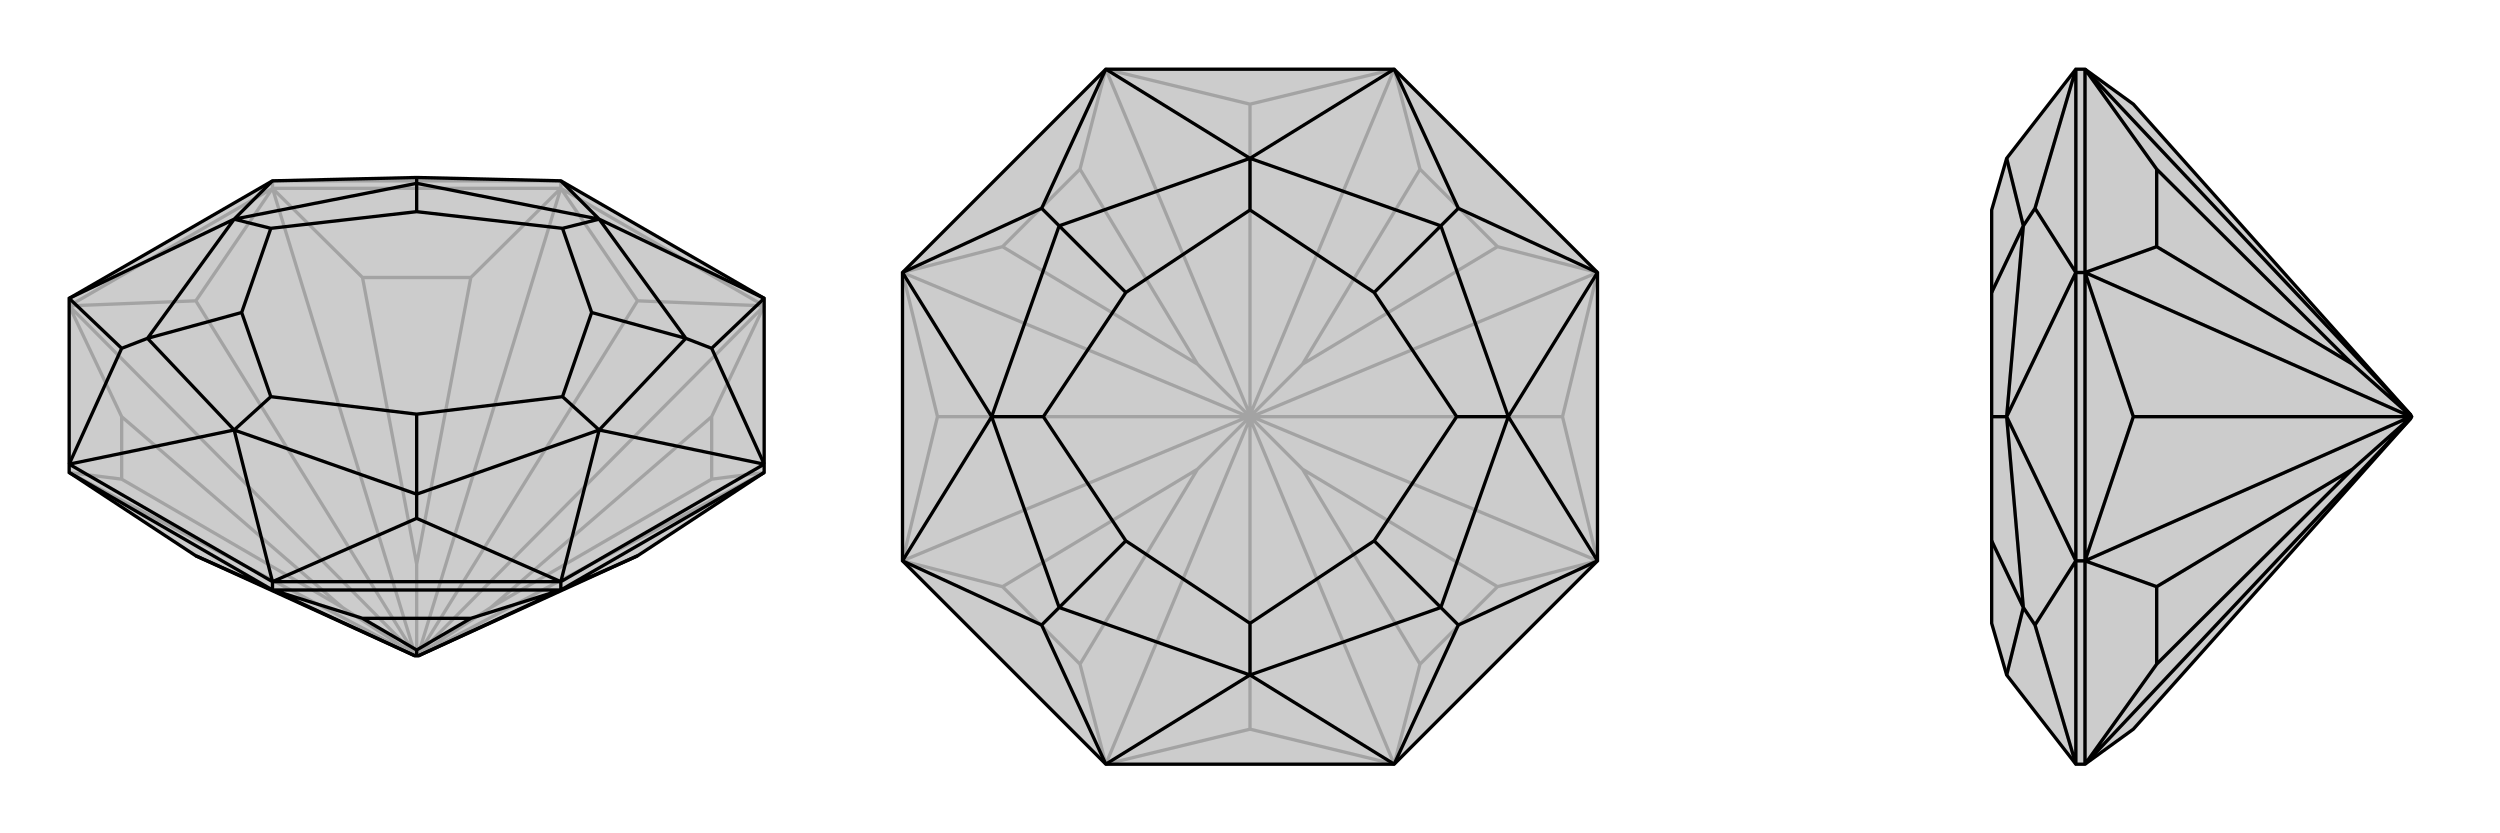 <svg xmlns="http://www.w3.org/2000/svg" viewBox="0 0 3000 1000">
    <g stroke="currentColor" stroke-width="4" fill="none" transform="translate(0 -35)">
        <path fill="currentColor" stroke="none" fill-opacity=".2" d="M502,822L500,822L498,822L235,702L83,602L83,592L83,393L327,252L500,248L673,252L917,393L917,592L917,602L765,702z" />
<path stroke-opacity=".2" d="M765,396L502,820M235,396L498,820M673,261L673,252M327,261L327,252M765,396L917,402M765,396L673,261M917,402L673,261M673,261L327,261M235,396L327,261M235,396L83,402M327,261L83,402M502,822L917,602M917,602L854,610M502,820L917,402M917,402L854,535M500,822L589,764M502,820L673,261M673,261L565,368M502,820L500,822M498,820L327,261M327,261L435,368M500,822L500,712M498,820L83,402M83,402L146,535M500,822L498,820M498,822L83,602M83,602L146,610M500,822L411,764M854,610L854,535M854,610L589,764M854,535L589,764M565,368L435,368M565,368L500,712M435,368L500,712M146,535L146,610M146,535L411,764M146,610L411,764M673,252L327,252" />
<path d="M502,822L500,822L498,822L235,702L83,602L83,592L83,393L327,252L500,248L673,252L917,393L917,592L917,602L765,702z" />
<path d="M327,743L327,733M673,743L673,733M327,743L673,743M765,702L673,743M673,743L917,602M235,702L327,743M327,743L83,602M498,822L327,743M327,743L435,777M502,822L673,743M673,743L565,777M500,822L500,815M435,777L565,777M435,777L500,815M565,777L500,815M673,733L917,592M673,733L327,733M327,733L83,592M917,393L719,298M917,393L854,453M917,592L854,453M917,592L719,551M854,453L823,441M673,733L719,551M673,733L500,657M327,733L500,657M327,733L281,551M500,657L500,628M83,592L281,551M83,592L146,453M83,393L146,453M83,393L281,298M146,453L177,441M327,252L281,298M673,252L719,298M500,248L500,255M719,298L823,441M823,441L719,551M823,441L710,410M719,551L500,628M719,551L675,511M500,628L281,551M500,628L500,532M281,551L177,441M281,551L325,511M177,441L281,298M177,441L290,410M281,298L500,255M281,298L325,309M719,298L500,255M719,298L675,309M500,255L500,289M710,410L675,309M710,410L675,511M675,511L500,532M500,532L325,511M325,511L290,410M290,410L325,309M325,309L500,289M675,309L500,289" />
    </g>
    <g stroke="currentColor" stroke-width="4" fill="none" transform="translate(1000 0)">
        <path fill="currentColor" stroke="none" fill-opacity=".2" d="M327,83L83,327L83,673L327,917L673,917L917,673L917,327L673,83z" />
<path stroke-opacity=".2" d="M875,500L502,500M500,125L500,498M125,500L498,500M500,875L500,502M875,500L917,673M875,500L917,327M500,125L673,83M500,125L327,83M125,500L83,327M125,500L83,673M500,875L673,917M500,875L327,917M500,502L673,917M673,917L704,797M502,500L917,673M917,673L797,704M500,500L563,563M502,500L917,327M917,327L797,296M502,500L500,500M500,498L673,83M673,83L704,203M500,500L563,437M500,498L327,83M327,83L296,203M500,498L500,500M498,500L83,327M83,327L203,296M500,500L437,437M498,500L83,673M83,673L203,704M500,500L498,500M500,502L327,917M327,917L296,797M500,502L500,500M500,500L437,563M704,797L797,704M704,797L563,563M797,704L563,563M797,296L704,203M797,296L563,437M704,203L563,437M296,203L203,296M296,203L437,437M203,296L437,437M203,704L296,797M203,704L437,563M296,797L437,563" />
<path d="M327,83L83,327L83,673L327,917L673,917L917,673L917,327L673,83z" />
<path d="M673,83L500,190M673,83L750,250M917,327L750,250M917,327L810,500M750,250L729,271M917,673L810,500M917,673L750,750M673,917L750,750M673,917L500,810M750,750L729,729M327,917L500,810M327,917L250,750M83,673L250,750M83,673L190,500M250,750L271,729M83,327L190,500M83,327L250,250M327,83L500,190M327,83L250,250M250,250L271,271M500,190L729,271M729,271L810,500M729,271L649,351M810,500L729,729M810,500L748,500M729,729L500,810M729,729L649,649M500,810L271,729M500,810L500,748M271,729L190,500M271,729L351,649M190,500L271,271M190,500L252,500M500,190L271,271M500,190L500,252M271,271L351,351M649,351L500,252M649,351L748,500M748,500L649,649M649,649L500,748M500,748L351,649M351,649L252,500M252,500L351,351M500,252L351,351" />
    </g>
    <g stroke="currentColor" stroke-width="4" fill="none" transform="translate(2000 0)">
        <path fill="currentColor" stroke="none" fill-opacity=".2" d="M893,498L894,500L893,502L560,875L502,917L491,917L408,810L390,748L390,649L390,500L390,351L390,252L408,190L491,83L502,83L560,125z" />
<path stroke-opacity=".2" d="M560,500L893,500M502,327L491,327M502,673L491,673M502,83L502,327M560,500L502,327M560,500L502,673M502,327L502,673M502,673L502,917M893,498L502,83M502,83L588,203M893,500L502,327M502,327L588,296M894,500L823,437M893,500L502,673M502,673L588,704M894,500L893,500M893,502L502,917M502,917L588,797M894,500L823,563M588,203L588,296M588,203L823,437M588,296L823,437M588,704L588,797M588,704L823,563M588,797L823,563M491,917L491,673M491,327L491,673M491,83L491,327M491,917L442,750M491,673L442,750M491,673L408,500M442,750L428,729M491,327L408,500M491,327L442,250M491,83L442,250M442,250L428,271M408,810L428,729M428,729L408,500M428,729L390,649M408,500L428,271M408,500L390,500M408,190L428,271M428,271L390,351" />
<path d="M893,498L894,500L893,502L560,875L502,917L491,917L408,810L390,748L390,649L390,500L390,351L390,252L408,190L491,83L502,83L560,125z" />
<path d="M560,500L893,500M502,673L491,673M502,327L491,327M502,917L502,673M560,500L502,673M560,500L502,327M502,673L502,327M502,327L502,83M893,502L502,917M502,917L588,797M893,500L502,673M502,673L588,704M894,500L823,563M893,500L502,327M502,327L588,296M893,500L894,500M893,498L502,83M502,83L588,203M894,500L823,437M588,797L588,704M588,797L823,563M588,704L823,563M588,296L588,203M588,296L823,437M588,203L823,437M491,83L491,327M491,673L491,327M491,673L491,917M491,83L442,250M491,327L442,250M491,327L408,500M442,250L428,271M491,673L408,500M491,673L442,750M491,917L442,750M442,750L428,729M408,190L428,271M428,271L408,500M428,271L390,351M408,500L428,729M408,500L390,500M428,729L408,810M428,729L390,649" />
    </g>
</svg>